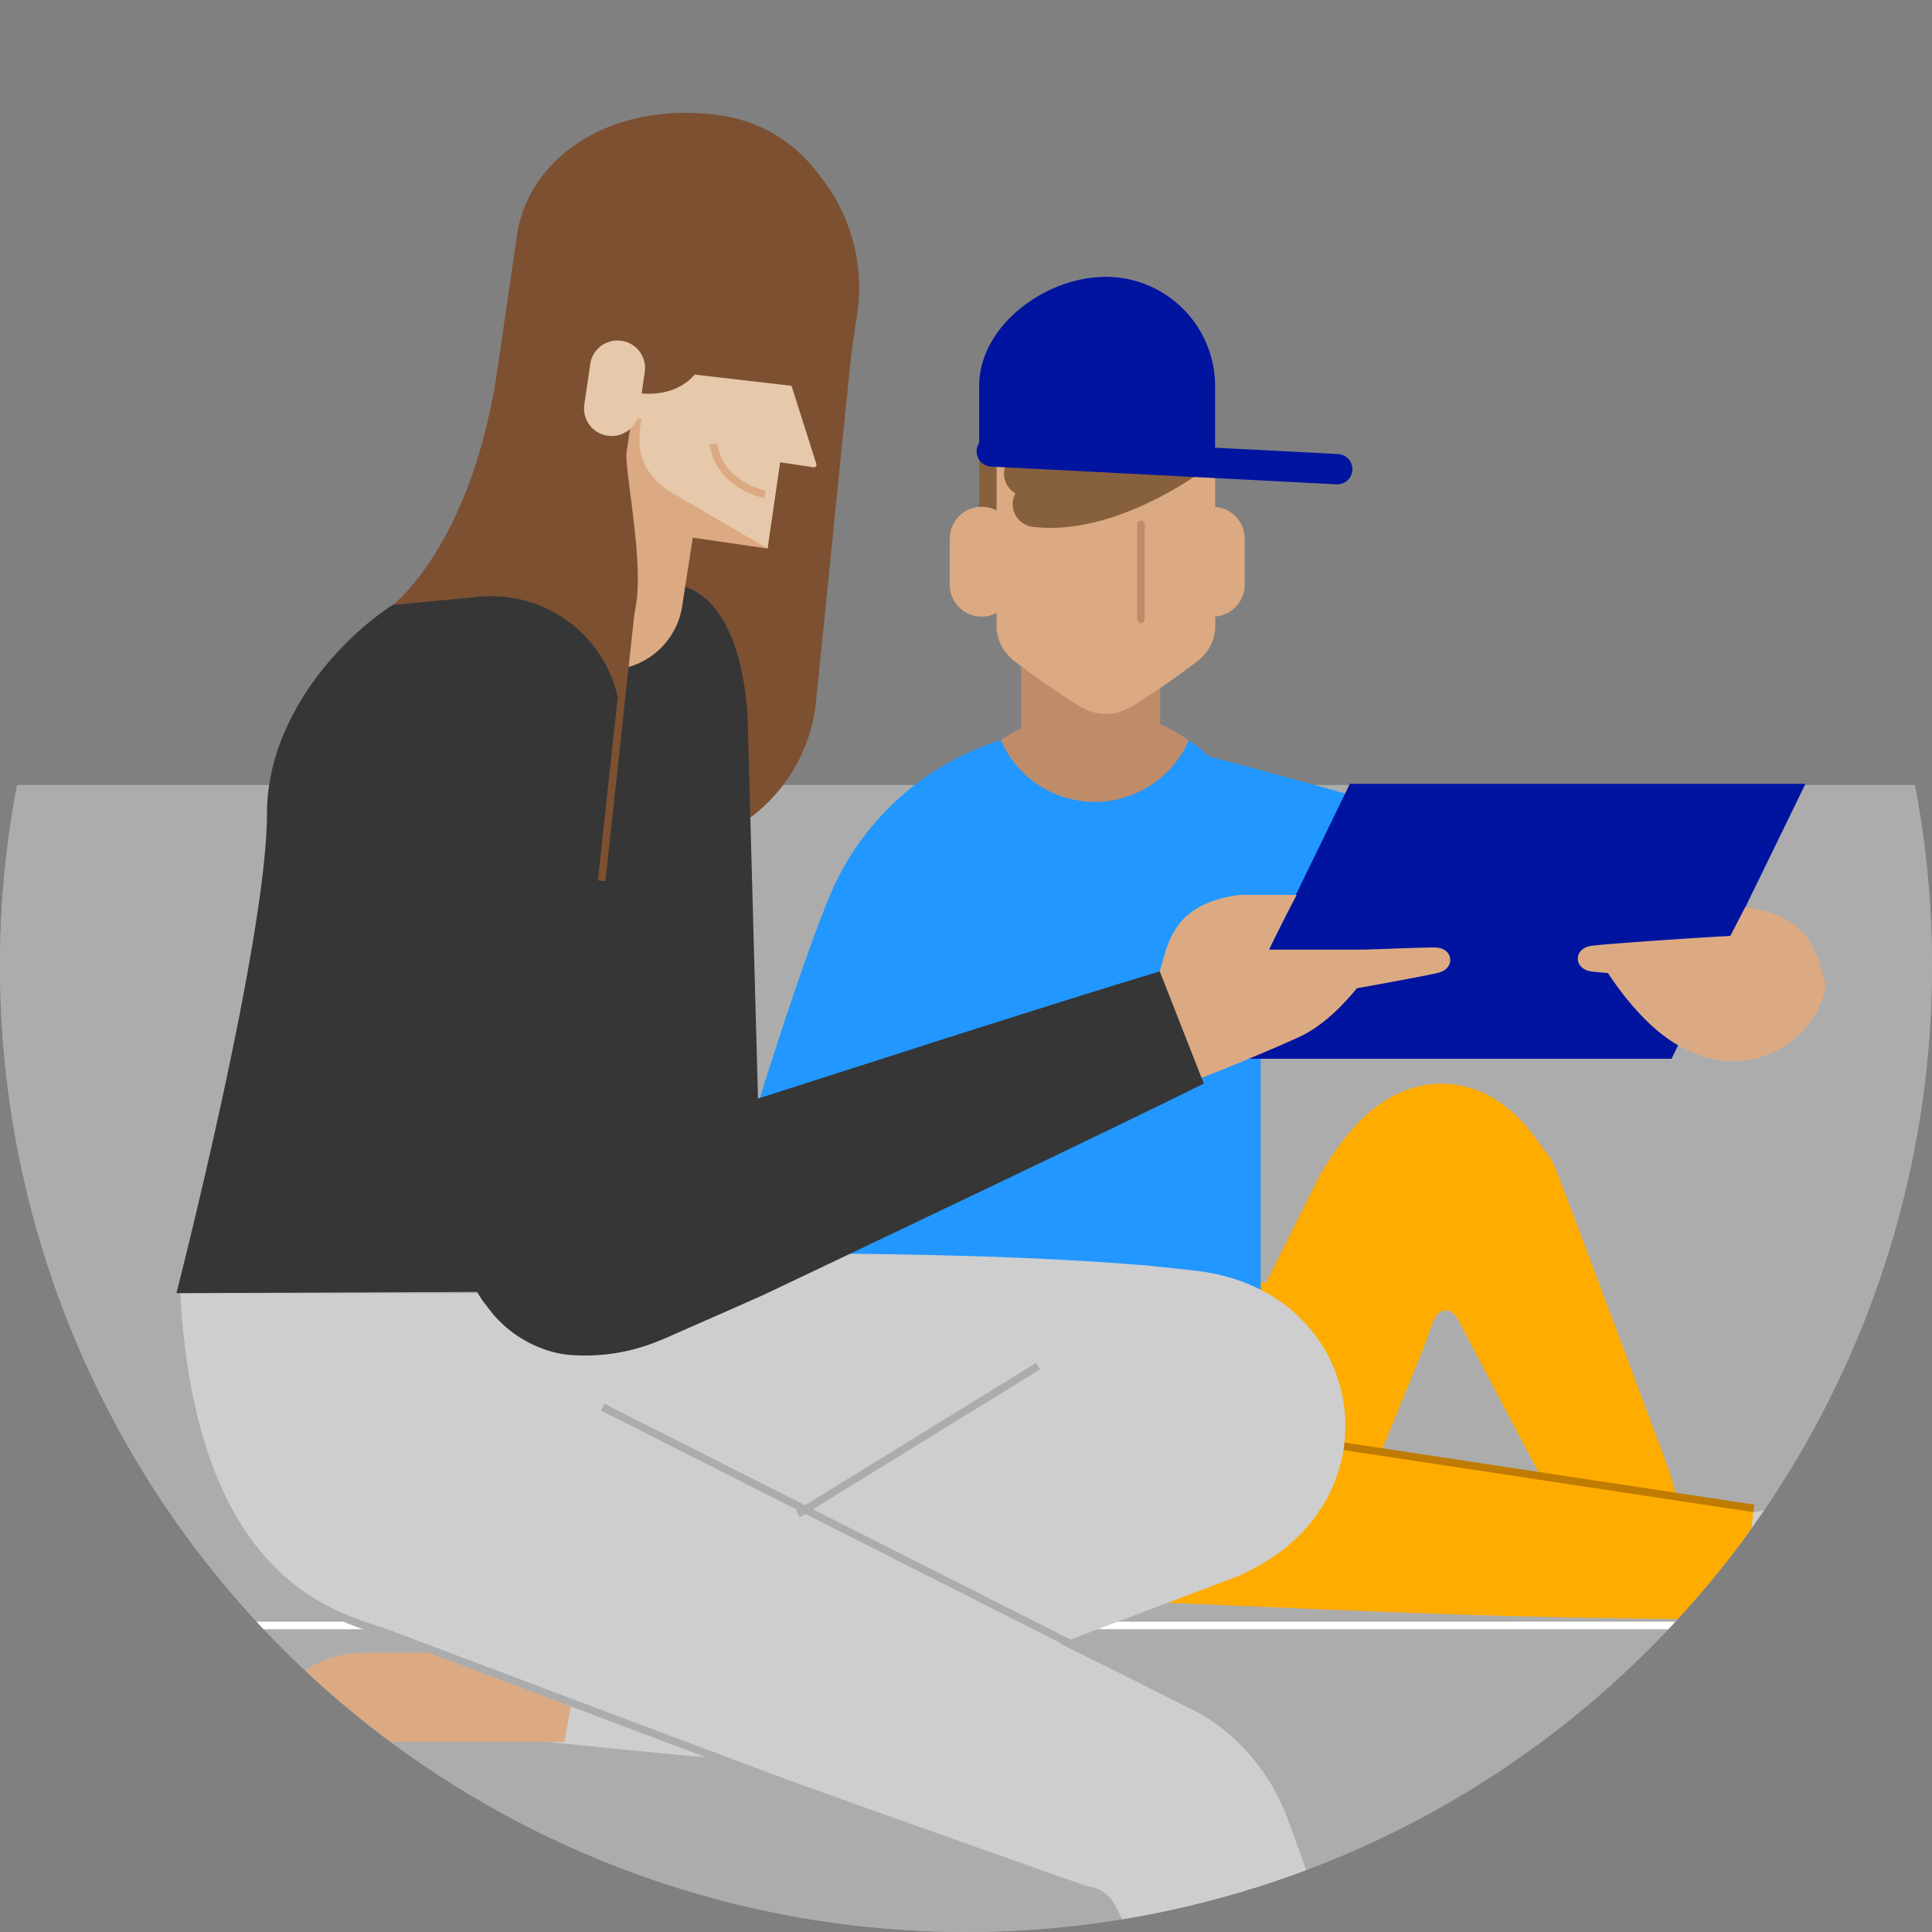 <svg xmlns="http://www.w3.org/2000/svg" xmlns:xlink="http://www.w3.org/1999/xlink" width="127.401" height="127.401" viewBox="0 0 127.401 127.401">
  <rect x="0" y="0" width="127.401" height="127.401" fill="#808080" stroke="none"/>
  <defs>
    <clipPath id="clip-path">
      <path id="Mask" d="M0,63.7A63.7,63.7,0,1,0,63.7,0,63.7,63.7,0,0,0,0,63.7" transform="translate(1167 633.5)" fill="#eaeaea"/>
    </clipPath>
  </defs>
  <g id="Mask_Group_17" data-name="Mask Group 17" transform="translate(-1167 -633.5)" clip-path="url(#clip-path)">
    <g id="UCF_People_Devices_Android_D_FamilyRules" data-name="UCF / People&amp;Devices / Android / D_FamilyRules" transform="translate(1148.845 640.941)">
      <path id="Stroke_2" data-name="Stroke 2" d="M0,27.992v0H3.238v0L7.947,0H1.178" transform="translate(1.729 134.957)" fill="none" stroke="#acacac" stroke-miterlimit="10" stroke-width="0.5"/>
      <path id="Stroke_4" data-name="Stroke 4" d="M6.769,0H0L4.708,27.992v0H7.946v0" transform="translate(177.017 134.957)" fill="none" stroke="#acacac" stroke-miterlimit="10" stroke-width="0.5"/>
      <path id="Fill_6" data-name="Fill 6" d="M185.053,91.048V27.809a8.177,8.177,0,0,0-8.171-8.182h-3.359V8.182A8.177,8.177,0,0,0,165.352,0H19.7A8.177,8.177,0,0,0,11.53,8.182V19.627H8.171A8.177,8.177,0,0,0,0,27.809V91.048" transform="translate(0 44.327)" fill="#acacac"/>
      <path id="Stroke_8" data-name="Stroke 8" d="M0,24.723V8.182A8.177,8.177,0,0,1,8.171,0H172.846a8.177,8.177,0,0,1,8.171,8.182V24.723" transform="translate(1.729 99.744)" fill="none" stroke="#fff" stroke-linecap="round" stroke-miterlimit="10" stroke-width="0.5"/>
      <path id="Stroke_10" data-name="Stroke 10" d="M8.547,0H8.171A8.177,8.177,0,0,0,0,8.182V27.131" transform="translate(168.47 63.954)" fill="none" stroke="#fff" stroke-linecap="round" stroke-miterlimit="10" stroke-width="0.5"/>
      <path id="Stroke_12" data-name="Stroke 12" d="M0,0H.376A8.177,8.177,0,0,1,8.547,8.182V27.131" transform="translate(9.361 63.954)" fill="none" stroke="#fff" stroke-linecap="round" stroke-miterlimit="10" stroke-width="0.5"/>
      <path id="Stroke_2-2" data-name="Stroke 2" d="M0,27.992v0H3.238v0L7.947,0H1.178" transform="translate(1.729 134.957)" fill="none" stroke="#acacac" stroke-miterlimit="10" stroke-width="0.5"/>
      <path id="Stroke_4-2" data-name="Stroke 4" d="M6.769,0H0L4.708,27.992v0H7.946v0" transform="translate(177.017 134.957)" fill="none" stroke="#acacac" stroke-miterlimit="10" stroke-width="0.5"/>
      <path id="Fill_6-2" data-name="Fill 6" d="M185.053,91.048V27.809a8.177,8.177,0,0,0-8.171-8.182h-3.359V8.182A8.177,8.177,0,0,0,165.352,0H19.7A8.177,8.177,0,0,0,11.53,8.182V19.627H8.171A8.177,8.177,0,0,0,0,27.809V91.048" transform="translate(0 44.327)" fill="#acacac"/>
      <path id="Stroke_8-2" data-name="Stroke 8" d="M0,24.723V8.182A8.177,8.177,0,0,1,8.171,0H172.846a8.177,8.177,0,0,1,8.171,8.182V24.723" transform="translate(1.729 99.744)" fill="none" stroke="#fff" stroke-linecap="round" stroke-miterlimit="10" stroke-width="0.5"/>
      <path id="Stroke_10-2" data-name="Stroke 10" d="M8.547,0H8.171A8.177,8.177,0,0,0,0,8.182V27.131" transform="translate(168.47 63.954)" fill="none" stroke="#fff" stroke-linecap="round" stroke-miterlimit="10" stroke-width="0.5"/>
      <path id="Stroke_12-2" data-name="Stroke 12" d="M0,0H.376A8.177,8.177,0,0,1,8.547,8.182V27.131" transform="translate(9.361 63.954)" fill="none" stroke="#fff" stroke-linecap="round" stroke-miterlimit="10" stroke-width="0.5"/>
      <path id="Fill_14" data-name="Fill 14" d="M7.4.331S18.04-.112,19.409.027a1.715,1.715,0,0,1,1.005,2.924,1.144,1.144,0,0,1-.177.163c-.223.167-11.723,4.935-11.723,4.935a8.319,8.319,0,0,1-1.426.412,3.351,3.351,0,0,1-3.65-1.2l0,0L0,2.665,1.615,1.454Z" transform="translate(130.679 91.117)" fill="#cecece"/>
      <path id="Fill_16" data-name="Fill 16" d="M54.269,46.853l.573-7.116L37.257,37,24.467,34.88l-6.724-1.12-.84-.139-.42-.069-.209-.035-.1-.016-.021-.009c-.113-.047-.221-.078-.322-.111A.646.646,0,0,1,15.369,33a1.6,1.6,0,0,1-.078-.868l.02-.091a.484.484,0,0,0,.017-.152c-.008-.324-.016-.647-.024-.966,0-.747-.018-1.444-.007-2.2.018-2.965.087-5.805.161-8.293.142-4.984.291-8.612.288-9.914l-.009-.425A10.823,10.823,0,0,0,14.267,4.2a9.014,9.014,0,0,0-1.729-2.121,9.156,9.156,0,0,0-1.04-.805A8.671,8.671,0,0,0,10.374.694,7.656,7.656,0,0,0,8.093.038H8.078l-.014,0A5.031,5.031,0,0,0,5.714.31a6.377,6.377,0,0,0-1.2.608,7.328,7.328,0,0,0-1.1.815A9.676,9.676,0,0,0,1.56,3.971,11.172,11.172,0,0,0,.007,10.1L0,10.538c0,1.353.176,5.069.56,10.2.19,2.568.432,5.478.774,8.709.078.793.194,1.669.295,2.523l.206,1.444c.032.281.107.689.179,1.053s.154.742.24,1.111A15.315,15.315,0,0,0,6.55,43.3,8.692,8.692,0,0,0,8.938,44.85a9.877,9.877,0,0,0,2.742.719,24.633,24.633,0,0,0,2.995.1l1.786.083,6.809.292c4.517.192,8.959.376,13.052.5,8.19.252,14.881.3,17.947.3" transform="translate(78.917 52.508)" fill="#ffac00"/>
      <path id="Fill_18" data-name="Fill 18" d="M38.122,28.046l-2.573-.514a9.941,9.941,0,0,1-1.118-.259l-.885-.242c-.1-.348-.2-.718-.314-1.105l-.074-.272-.022-.076-.058-.159-.119-.32-.488-1.315C31.8,22,31.089,20.083,30.348,18.1s-1.52-4.045-2.3-6.122q-.587-1.559-1.178-3.123c-.2-.52-.393-1.04-.589-1.558l-.294-.777-.21-.535-.284-.69a2.394,2.394,0,0,0-.394-.625l-.442-.6-.3-.417-.329-.428A9.614,9.614,0,0,0,21.76,1.1c-.168-.1-.341-.2-.515-.3a4.347,4.347,0,0,0-.573-.278A7.084,7.084,0,0,0,19.242.1,6.96,6.96,0,0,0,17.613.02a7.831,7.831,0,0,0-1.525.3,10.049,10.049,0,0,0-1.21.513,8.867,8.867,0,0,0-.884.556l-.41.3-.3.261q-.292.262-.574.535l-.139.136-.106.118-.21.238-.412.479c-.269.321-.444.585-.665.881s-.394.566-.561.83l-.262.413c-.107.18-.228.35-.335.565l-.256.538L9.6,7l-.32.639L8.658,8.884,6.536,13.125a.157.157,0,0,1-.16-.038c-.035-.036-.036-.056-.036-.056v.026c-.014.008.048.017-.1.028A8.356,8.356,0,0,0,5.08,13.3a7.9,7.9,0,0,0-2.068.862A6.325,6.325,0,0,0,.346,17.154,4.53,4.53,0,0,0,0,18.884V18.9a4.543,4.543,0,0,0,.346,1.741,6.325,6.325,0,0,0,2.665,2.993,7.9,7.9,0,0,0,2.068.862,8.355,8.355,0,0,0,1.164.214c.055.012.318.02.506.028l.611.017q.616.013,1.243,0l.644.006,4.714-.062L16.7,17.976c.164-.4.2-.5.267-.686l.2-.536q.2-.546.419-1.125c.285-.772,1.118-1.007,1.634-.024l3.044,5.79L25.1,26.762,25.756,28l1.219.14.193.376.457.913L29.3,32.77l3.175.253c.945.073,1.947.155,2.371.169l2.622.125Z" transform="translate(95.103 64.017)" fill="#ffac00"/>
      <path id="Fill_20" data-name="Fill 20" d="M6.651,11.431H0V5.387A5.384,5.384,0,0,1,5.379,0H6.651Z" transform="translate(82.724 14.899)" fill="#87603e"/>
      <path id="Fill_22" data-name="Fill 22" d="M20.739,0A18.06,18.06,0,0,0,9.41,10.393C5.943,18.86,0,39.811,0,39.811l26.2-.77Z" transform="translate(63.407 41.369)" fill="#2297ff"/>
      <path id="Fill_24" data-name="Fill 24" d="M42.317,14.152l.97,4.011c.206-.051.428-.114.657-.195a4.618,4.618,0,0,0,.725-.382,3.9,3.9,0,0,0,1.282-1.464,4.071,4.071,0,0,0,.4-2.143,4.005,4.005,0,0,0-1.013-2.341,3.262,3.262,0,0,0-.534-.492,3.334,3.334,0,0,0-.623-.391,3.41,3.41,0,0,0-.645-.263l-.511-.144L41.8,9.992,39.09,9.21,26.25,5.552C17.3,3.025,8.683.636,6.962.255L6.719.206A5.673,5.673,0,0,0,.638,2.135,3.521,3.521,0,0,0,.085,3.39l0,.009,0,.008A3.512,3.512,0,0,0,.055,4.778,5.717,5.717,0,0,0,4.788,9.1l.244.058c1.731.384,10.613,1.815,19.824,3.254L38.073,14.45l2.786.42,1.26.188.076.012.018,0c.031-.143-.054.322.07-.32l0-.006.01-.027a.982.982,0,0,1,.049-.108c.014-.032.052-.084.056-.1a.327.327,0,0,1,.02-.057l.039-.07c.018-.024.012-.014,0-.006a.387.387,0,0,1-.179.079.324.324,0,0,1,.129.035c.062.024.076.058.044.011a.447.447,0,0,1-.068-.126.672.672,0,0,1-.071-.222" transform="translate(90.267 42.038)" fill="#2297ff"/>
      <path id="Fill_26" data-name="Fill 26" d="M0,39.52V10.951a10.936,10.936,0,1,1,21.873,0V39.52Z" transform="translate(79.414 39.43)" fill="#2297ff"/>
      <path id="Fill_28" data-name="Fill 28" d="M0,16.143l9.173-.18V0H0Z" transform="translate(85.489 26.592)" fill="#be8c69"/>
      <path id="Fill_30" data-name="Fill 30" d="M0,1.938a10.905,10.905,0,0,1,12.411,0A6.773,6.773,0,0,1,6.205,6.006,6.773,6.773,0,0,1,0,1.938" transform="translate(84.145 39.431)" fill="#be8c69"/>
      <path id="Fill_32" data-name="Fill 32" d="M0,2.106a2.1,2.1,0,1,1,4.207,0V5.138A2.1,2.1,0,1,1,0,5.138" transform="translate(96.024 25.978)" fill="#dcaa82"/>
      <path id="Fill_34" data-name="Fill 34" d="M4.208,2.106A2.1,2.1,0,1,0,0,2.106V5.138a2.1,2.1,0,1,0,4.208,0" transform="translate(80.784 25.978)" fill="#dcaa82"/>
      <path id="Fill_36" data-name="Fill 36" d="M0,22.9V7.5c0-.1,0-.2,0-.3a7.206,7.206,0,0,1,14.412,0c0,.126.007.25,0,.374V22.9a2.854,2.854,0,0,1-.846,2.157,3.032,3.032,0,0,1-.3.272A52.029,52.029,0,0,1,8.974,28.3a3.7,3.7,0,0,1-.542.273,2.823,2.823,0,0,1-1.223.253,2.82,2.82,0,0,1-1.223-.253,3.638,3.638,0,0,1-.542-.273,51.835,51.835,0,0,1-4.293-2.973,2.909,2.909,0,0,1-.3-.272A2.849,2.849,0,0,1,0,22.9" transform="translate(83.875 10.809)" fill="#dcaa82"/>
      <path id="Stroke_38" data-name="Stroke 38" d="M9.8,0S4.612,3.752,0,3.175" transform="translate(86.435 22.635)" fill="none" stroke="#87603e" stroke-linecap="round" stroke-miterlimit="10" stroke-width="3"/>
      <path id="Stroke_40" data-name="Stroke 40" d="M9.8,0S4.612,3.752,0,3.175" transform="translate(85.859 20.614)" fill="none" stroke="#87603e" stroke-linecap="round" stroke-miterlimit="10" stroke-width="3"/>
      <path id="Fill_42" data-name="Fill 42" d="M8.362,0a7.208,7.208,0,0,1,7.2,7.2c0,.126.007.251,0,.375v4.247H0V7.5c0-.1,0-.2,0-.3C0,3.226,4.389,0,8.362,0" transform="translate(82.724 10.809)" fill="#0014a0"/>
      <path id="Stroke_44" data-name="Stroke 44" d="M22.78,1.17,0,0" transform="translate(83.555 22.327)" fill="none" stroke="#0014a0" stroke-linecap="round" stroke-miterlimit="10" stroke-width="2"/>
      <path id="Stroke_54" data-name="Stroke 54" d="M29.68,4.495,0,0" transform="translate(104.121 87.53)" fill="none" stroke="#bf7b02" stroke-miterlimit="10" stroke-width="0.5"/>
      <path id="Fill_55" data-name="Fill 55" d="M.864,32.045c1.257.15,3.058.343,5.326.569l3.74.363,1.038.1.533.05.141.013.212.013.427.027,3.586.219,3.143-1.272.816-.331.527-.2,1.07-.4L25.9,29.535l9.64-3.615,10.07-3.81,1.26-.479.628-.239.314-.119c.021,0,.187-.085.3-.137l.359-.178a15.334,15.334,0,0,0,1.4-.793c.223-.134.589-.4.879-.617l.114-.087L51,19.338l.3-.255.293-.263.151-.143.205-.208c.275-.289.519-.563.783-.9a11.476,11.476,0,0,0,1.018-1.592l.155-.316.159-.358c.1-.242.2-.489.28-.738s.159-.5.224-.757a8.08,8.08,0,0,0,.183-.886,10.342,10.342,0,0,0,.086-2.349A9.1,9.1,0,0,0,54.68,9.41a10.331,10.331,0,0,0-.331-1.217,10.467,10.467,0,0,0-.484-1.179c-.092-.19-.19-.377-.292-.558s-.223-.38-.293-.486a10.516,10.516,0,0,0-1.148-1.453c-.213-.226-.435-.442-.664-.645-.27-.24-.349-.293-.511-.42-.292-.223-.6-.434-.911-.628q-.235-.146-.476-.279l-.242-.13-.152-.076q-.292-.142-.591-.27a11.29,11.29,0,0,0-1.079-.4q-.392-.121-.79-.22l-.345-.08-.277-.055-.556-.1-.446-.063-1.1-.124L42.469.87,41.714.793,41.009.739l-1.4-.108C35.935.378,32.55.242,29.426.157S23.444.03,20.937.01c-5.009-.034-8.608.027-9.984.117l-.489.044C5.338.3,1.328,4.342.276,9.224A35.152,35.152,0,0,0,0,12.736v.043a7.185,7.185,0,0,0,.771,3.446C2.6,20.9,2.225,21.219.966,21.345Z" transform="translate(52.002 75.211)" fill="#cecece"/>
      <path id="Fill_56" data-name="Fill 56" d="M0,5.886a20.832,20.832,0,0,1,2.694,7.725c.489,2.7,3.552,2.207,4.286,3.556s5.107,8.928,7.386,7.949c1.714-.735-.94-5.337-1.845-8.289C11.4,13.184,4.9,0,4.9,0Z" transform="translate(105.359 137.413)" fill="#dcaa82"/>
      <path id="Fill_57" data-name="Fill 57" d="M.027,4.087C-.275,1.818,1.986,0,5.415,0H19.458L18.4,5.886H3.292S.353,6.54.027,4.087" transform="translate(36.973 101.54)" fill="#dcaa82"/>
      <path id="Fill_58" data-name="Fill 58" d="M67.976,64.061l7.695-3.291c-.9-2.7-2.711-7.892-5.017-14.408C69.5,43.1,68.219,39.516,66.877,35.744l-1.023-2.861-.519-1.452-.262-.731-.131-.367-.232-.6a13.54,13.54,0,0,0-7.117-7.738L30.762,8.749C23.1,5,17.314,2.209,15.5,1.432l-.47-.19C10.243-.991,5.01-.058,2.156,2.8A7.133,7.133,0,0,0,.584,5.1l-.007.016L.57,5.132A7.156,7.156,0,0,0,0,7.858C-.087,11.9,2.861,16.33,7.781,18.244l.462.208c1.819.778,7.847,3,15.871,5.9L37.37,29.1,44.6,31.669l3.676,1.3,1.841.652.921.324.453.16a.977.977,0,0,0,.14.025,2.173,2.173,0,0,1,1.581,1.061,1.338,1.338,0,0,1,.08.123l.176.348.351.692.7,1.377q.694,1.37,1.373,2.711c1.815,3.57,3.54,6.967,5.107,10.049,3.14,6.159,5.655,11.053,6.981,13.568" transform="translate(38.382 82.852)" fill="#cecece"/>
      <path id="Fill_59" data-name="Fill 59" d="M0,0H36.6L33.662,14.8,14.945,22.64S0,20.765,0,0" transform="translate(29.79 77.832)" fill="#cecece"/>
      <path id="Stroke_60" data-name="Stroke 60" d="M40.938,20.708,0,0" transform="translate(57.9 85.353)" fill="none" stroke="#acacac" stroke-miterlimit="10" stroke-width="0.5"/>
      <path id="Stroke_61" data-name="Stroke 61" d="M41.112,32.671,14.455,22.64C11.911,21.467,1.14,20.638,0,0" transform="translate(29.79 77.832)" fill="none" stroke="#acacac" stroke-miterlimit="10" stroke-width="0.5"/>
      <path id="Stroke_62" data-name="Stroke 62" d="M.675,10.588,16.5.838" transform="translate(70.101 81.812)" fill="none" stroke="#acacac" stroke-miterlimit="10" stroke-width="0.5"/>
      <path id="Fill_63" data-name="Fill 63" d="M0,33.042H0a10.9,10.9,0,0,0,11.954-9.749L14.266.465,1.58,0Z" transform="translate(60.012 15.531)" fill="#7d5032"/>
      <path id="Fill_64" data-name="Fill 64" d="M0,46.788l34.865-.147a3.745,3.745,0,0,0,3.726-3.85L37.679,9.362S37.679,0,32.2,0H17.79C14.619,0,5.972,6.782,5.972,15.144S0,46.788,0,46.788" transform="translate(29.79 31.044)" fill="#363636"/>
      <path id="Fill_65" data-name="Fill 65" d="M30.042,18.128H0L8.83,0H38.872Z" transform="translate(98.339 44.247)" fill="#0014a0"/>
      <path id="Fill_66" data-name="Fill 66" d="M0,5.2C.576,3.464.721.577,5.333,0H9.08L7.206,3.608h7.638S12.394,7.937,9.224,9.38s-7.638,3.175-7.638,3.175Z" transform="translate(94.579 51.571)" fill="#dcaa82"/>
      <path id="Fill_67" data-name="Fill 67" d="M14.845,5.2C14.268,3.464,14.124.577,9.512,0L7.638,3.608H0S2.45,7.937,5.621,9.38l.506.228A6.288,6.288,0,0,0,14.845,5.2" transform="translate(123.729 52.379)" fill="#dcaa82"/>
      <path id="Fill_68" data-name="Fill 68" d="M11.7,1.429l-.707,4.856,4.493,3.763-4.935-.72-.7,4.515a4.955,4.955,0,0,1-9.8-1.5L1.91,0Z" transform="translate(53.288 18.685)" fill="#dcaa82"/>
      <path id="Fill_69" data-name="Fill 69" d="M5.1,16.692,0,16.127,1.438,6.253A7.3,7.3,0,1,1,15.879,8.362L13.42,25.253,6.879,21.432c-1.783-1.3-2.147-2.6-1.774-4.74" transform="translate(55.352 3.48)" fill="#e6c8aa"/>
      <path id="Fill_70" data-name="Fill 70" d="M1.041,0,2.724,5.3a.168.168,0,0,1-.184.218L0,5.143" transform="translate(69.263 17.854)" fill="#e6c8aa"/>
      <path id="Fill_71" data-name="Fill 71" d="M0,17.62,1.385,8.107C2.162,2.772,7.821-.85,14.837.173A9.71,9.71,0,0,1,21.316,4.1a11.781,11.781,0,0,1,2.436,9.63l-.681,4.683L13.1,17.258s-1.129,1.609-3.906,1.2L7.781,28.125a11.647,11.647,0,0,1-6.022-6.984c0,2.64.887,4.658,2.59,5.786a.289.289,0,0,1-.2.526.3.3,0,0,1-.117-.044c-2.293-1.519-3.25-4.46-2.693-8.28.048-.336.105-.679.157-1.018.01-.1-1.509-.391-1.494-.491" transform="translate(50.855)" fill="#7d5032"/>
      <path id="Fill_72" data-name="Fill 72" d="M55.465,33l-2.9-7.392c-2.728.808-8.272,2.549-15.148,4.742l-11.125,3.57-2.963.956-1.5.484-.175.056-.054.008-.107.016-.208.029a12.539,12.539,0,0,1-1.378.126.468.468,0,0,1-.489-.312,1.524,1.524,0,0,1-.006-.744,9.054,9.054,0,0,1,.2-1.131l.014-.053,0-.013-.007-.092-.014-.184c-.02-.245-.04-.489-.059-.733q-.058-.73-.115-1.447-.116-1.434-.227-2.812c-.15-1.836-.295-3.588-.429-5.234-.548-6.582-.99-11.449-1.209-13.043L17.5,9.35c-.482-4.717-3.758-8.3-7.463-9.151A7.1,7.1,0,0,0,7.413.065L7.4.068l-.016,0A7.091,7.091,0,0,0,4.888.909C1.55,2.732-.639,7.064.168,11.737l.053.452c.218,1.594,1.132,6.4,2.418,12.877.324,1.62.668,3.345,1.03,5.151l.558,2.767.288,1.424.146.72.037.181.048.26.116.675q.463,2.668.939,5.411.118.674.238,1.35c.093.44.223.85.333,1.276.152.381.291.782.452,1.146.178.338.344.7.529,1.019.193.3.382.613.576.9l.6.781a7.929,7.929,0,0,0,3.728,2.492,6.792,6.792,0,0,0,1.079.241,9.087,9.087,0,0,0,1,.068,12.544,12.544,0,0,0,4.643-.748c.849-.3,1.7-.716,2.546-1.076L24.032,48l2.35-1.04,1.422-.675,2.813-1.337,10.551-5.032C47.681,36.8,52.917,34.271,55.465,33" transform="translate(42.072 31.011)" fill="#363636"/>
      <path id="Fill_73" data-name="Fill 73" d="M.329,3.383c1.118-.14,8.855-1.536,9.529-1.732a1.356,1.356,0,0,0,.2-.079.95.95,0,0,0,.41-.345.737.737,0,0,0,.116-.489s0,0,0,0a.005.005,0,0,1,0,0,.73.73,0,0,0-.219-.451A.956.956,0,0,0,9.893.036,1.386,1.386,0,0,0,9.677,0C8.976-.04,1.122.292,0,.4Z" transform="translate(103.2 55.041)" fill="#dcaa82"/>
      <path id="Fill_96" data-name="Fill 96" d="M10.634,0c-1.143.017-9.1.56-9.8.682A1.351,1.351,0,0,0,.623.738a.967.967,0,0,0-.452.3A.741.741,0,0,0,0,1.52v.005A.74.74,0,0,0,.171,2a.961.961,0,0,0,.452.3,1.292,1.292,0,0,0,.214.056c.7.122,8.655.665,9.8.682Z" transform="translate(122.203 54.255)" fill="#dcaa82"/>
      <path id="Fill_99" data-name="Fill 99" d="M15.395,5.607c0,1.725,1.233,7.577.557,10.356a63.357,63.357,0,0,0-.991,8.239,7.322,7.322,0,0,0-.125-2.556,8.541,8.541,0,0,0-9.2-6.632L0,15.545S5.2,11.583,6.9,0" transform="translate(44.06 16.904)" fill="#7d5032"/>
      <path id="Fill_100" data-name="Fill 100" d="M3.993,2.082A1.817,1.817,0,1,0,.4,1.558L.019,4.149a1.817,1.817,0,1,0,3.6.525" transform="translate(56.668 15.082)" fill="#e6c8aa"/>
      <g id="Group_103" data-name="Group 103" transform="translate(57.829 31.981)">
        <path id="Fill_101" data-name="Fill 101" d="M2.022,0,0,18.66" transform="translate(0)" fill="#a56e46"/>
        <path id="Stroke_102" data-name="Stroke 102" d="M2.022,0,0,18.66" transform="translate(0)" fill="none" stroke="#7d5032" stroke-miterlimit="10" stroke-width="0.5"/>
      </g>
      <path id="Stroke_104" data-name="Stroke 104" d="M3.4,3.325S.4,2.724,0,0" transform="translate(65.196 21.837)" fill="none" stroke="#dbaa82" stroke-miterlimit="10" stroke-width="0.5"/>
      <path id="Stroke_105" data-name="Stroke 105" d="M.237,0V6.266" transform="translate(93.154 27.129)" fill="none" stroke="#be8c69" stroke-linecap="round" stroke-miterlimit="10" stroke-width="0.5"/>
    </g>
  </g>
</svg>
